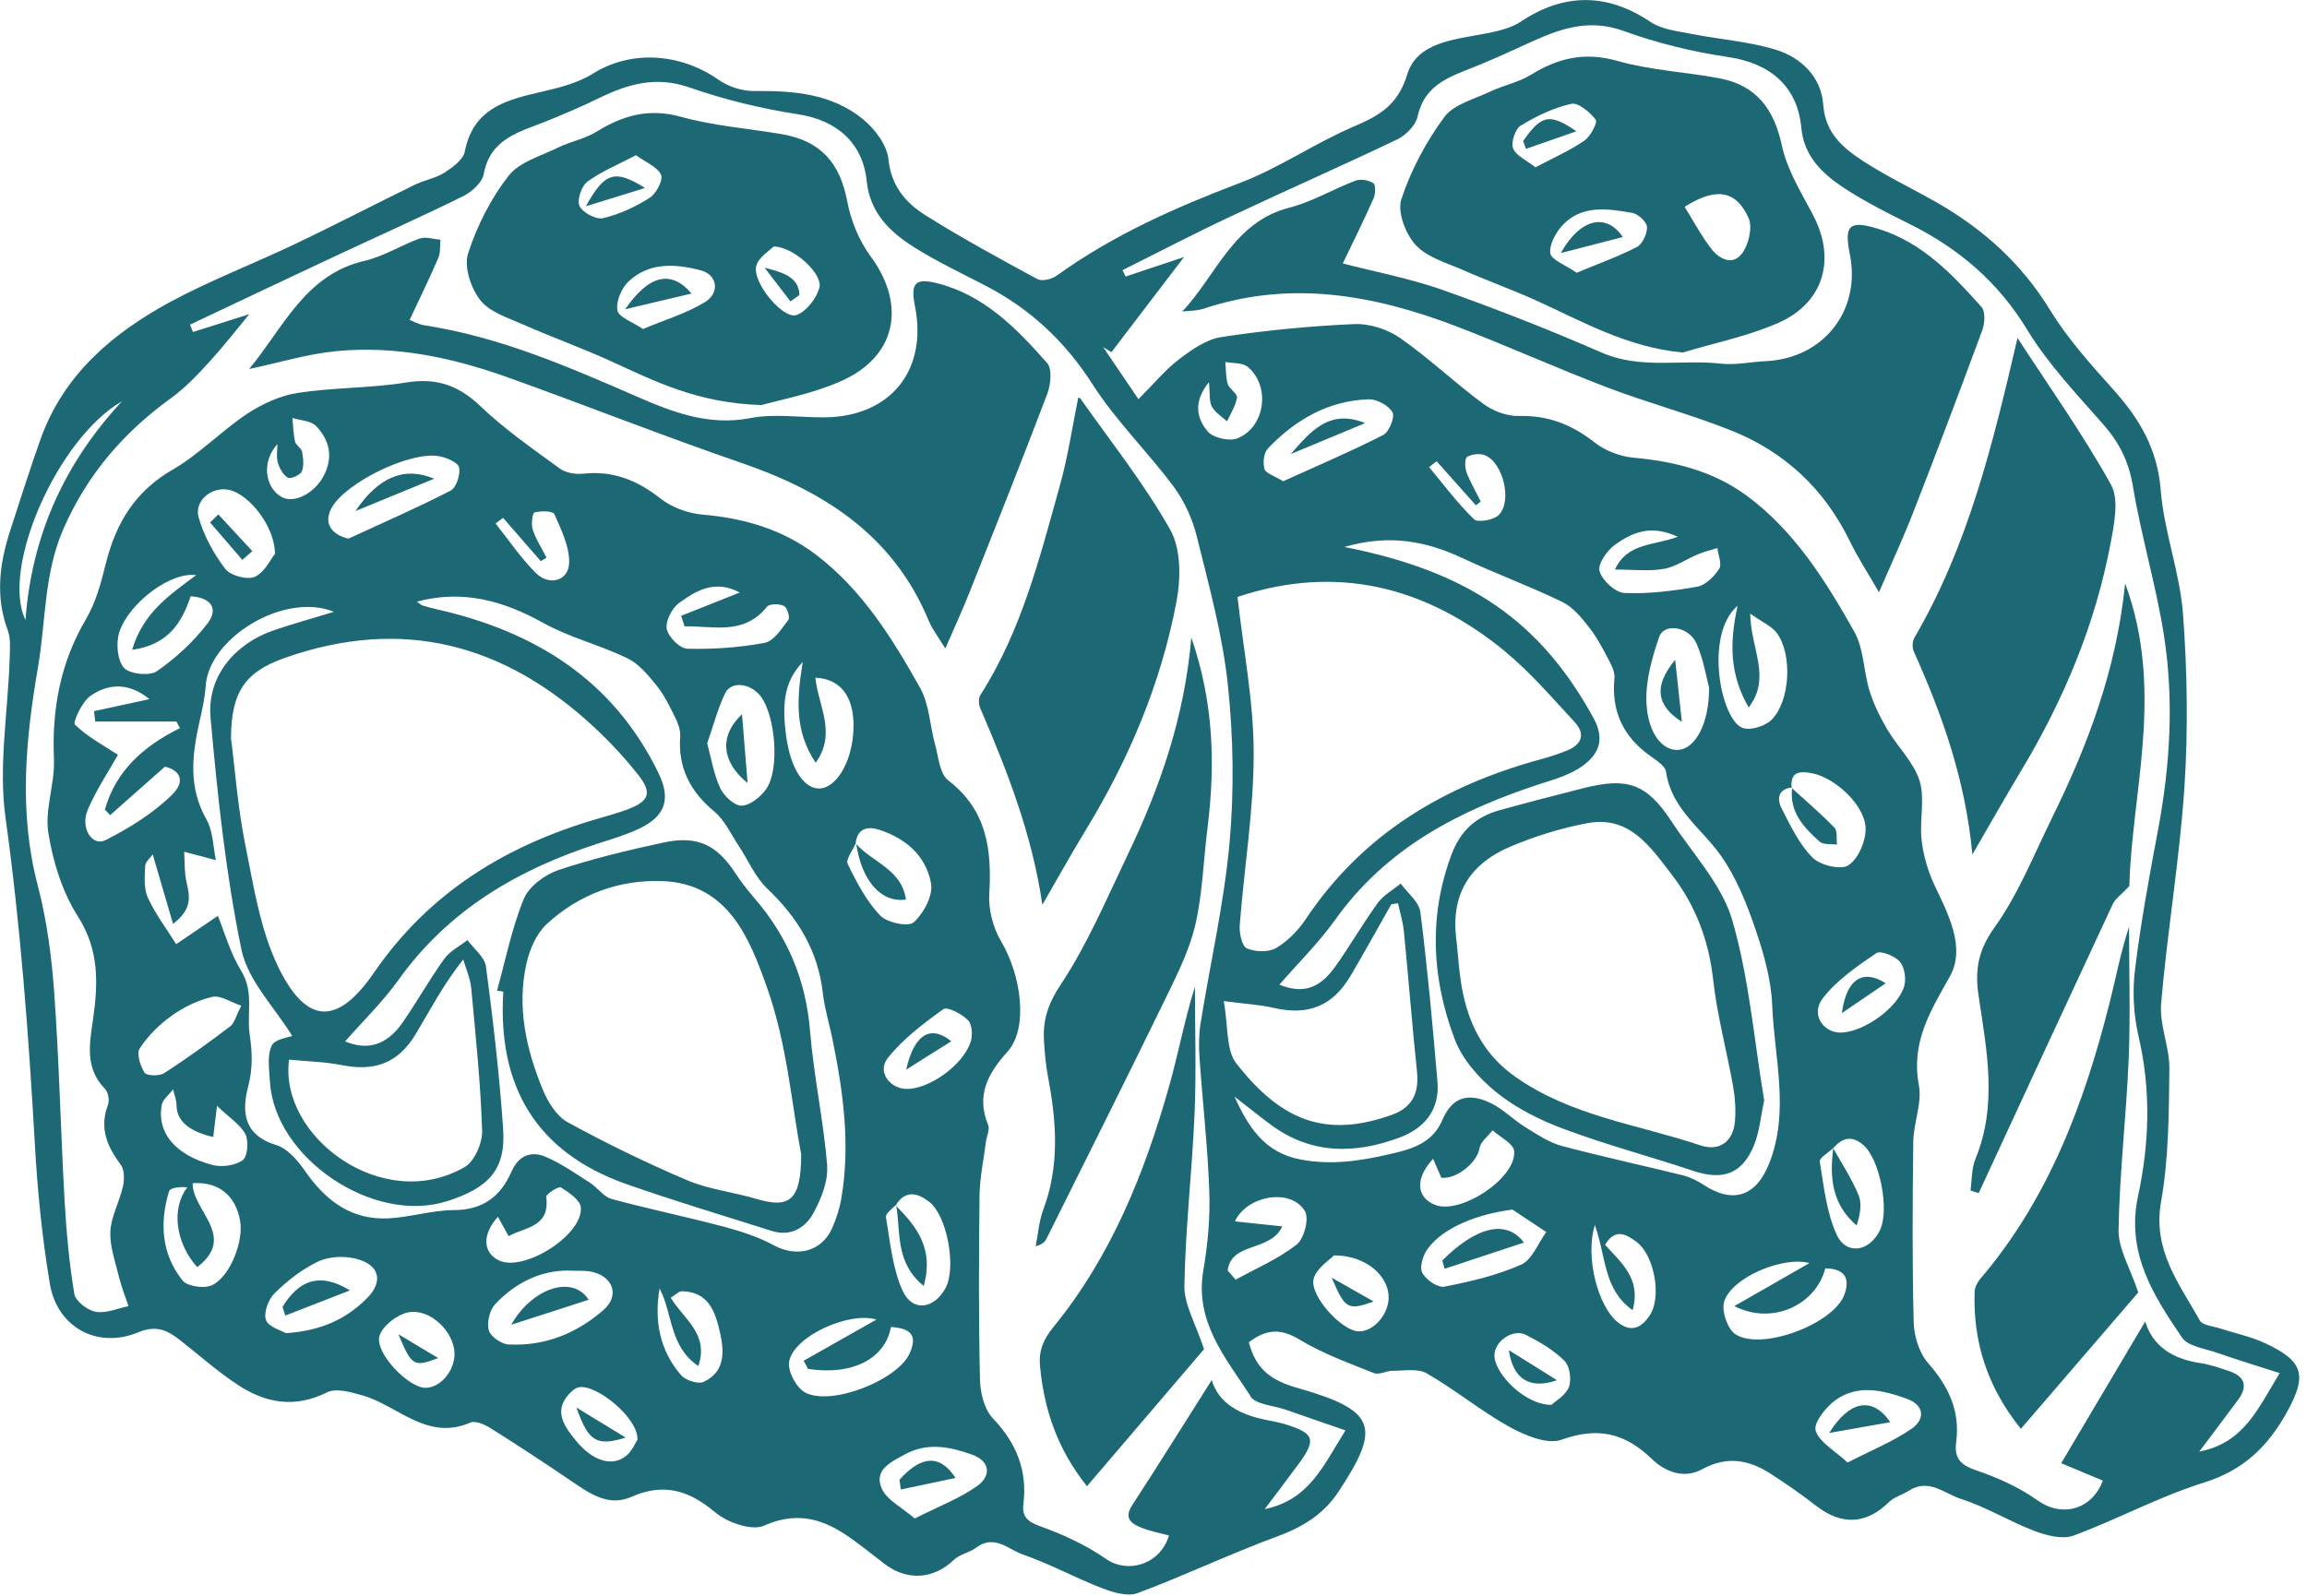 <svg xmlns="http://www.w3.org/2000/svg" width="237" height="164" viewBox="0 0 237 164" fill="none"><g clip-path="url(#clip0_122_1944)"><path d="M232.62 137.997C231.177 137.324 229.577 137.003 228.051 136.502C227.341 136.277 226.279 136.195 225.995 135.701C223.878 131.917 221.119 128.47 222.009 123.489C222.794 119.032 222.809 114.418 222.861 109.864C222.899 107.605 221.814 105.302 222.016 103.088C222.652 95.67 223.916 88.296 224.409 80.87C224.798 74.963 224.701 68.98 224.26 63.072C223.938 58.802 222.308 54.629 221.971 50.359C221.642 46.134 219.78 43.015 217.095 40.024C214.77 37.436 212.406 34.797 210.604 31.858C207.71 27.131 203.836 23.624 199.132 20.902C196.627 19.459 194.002 18.225 191.572 16.662C189.448 15.286 187.519 13.79 187.302 10.754C187.1 7.897 185.013 5.885 182.381 5.093C179.584 4.248 176.585 4.046 173.699 3.47C172.285 3.193 170.7 3.021 169.563 2.258C165.144 -0.718 160.701 -0.755 156.237 2.221C155.175 2.931 153.769 3.223 152.483 3.47C149.379 4.068 145.573 4.352 144.571 7.635C143.584 10.873 141.647 11.905 138.984 13.042C135.021 14.747 131.394 17.275 127.371 18.8C120.737 21.321 114.328 24.162 108.54 28.335C108.039 28.694 107.045 28.933 106.566 28.679C102.677 26.57 98.788 24.454 95.049 22.106C93.045 20.834 91.557 19.13 91.273 16.385C91.131 14.912 89.882 13.252 88.655 12.249C85.455 9.632 81.551 9.31 77.543 9.355C76.309 9.378 74.888 8.937 73.871 8.234C69.802 5.377 64.755 5.16 60.918 7.561C59.423 8.503 57.568 8.981 55.811 9.393C52.146 10.238 48.631 11.03 47.749 15.577C47.584 16.422 46.478 17.215 45.625 17.761C44.713 18.337 43.554 18.516 42.574 19.002C38.468 21.014 34.408 23.123 30.28 25.09C25.98 27.139 21.515 28.836 17.35 31.102C11.494 34.303 6.536 38.528 4.18 45.087C3.059 48.205 2.086 51.376 1.047 54.524C-0.052 57.912 -0.494 61.3 0.8 64.777C1.129 65.682 1.017 66.781 0.987 67.783C0.815 73.213 -0.172 78.739 0.568 84.034C2.109 95.154 2.939 106.297 3.575 117.484C3.844 122.293 4.322 127.124 5.115 131.887C5.863 136.419 10.028 138.655 14.231 136.898C15.996 136.165 17.14 136.659 18.404 137.638C20.408 139.201 22.315 140.921 24.439 142.312C27.273 144.182 30.272 144.735 33.585 143.082C34.535 142.611 36.09 143.06 37.279 143.404C40.921 144.458 43.86 148.108 48.325 146.186C48.856 145.947 49.836 146.403 50.449 146.792C53.246 148.549 56.005 150.359 58.735 152.221C60.604 153.5 62.541 154.846 64.852 153.821C68.18 152.348 70.76 153.126 73.474 155.407C74.723 156.454 77.228 157.336 78.492 156.775C81.573 155.407 84.101 155.93 86.651 157.56C88.124 158.51 89.478 159.647 90.884 160.716C93.217 162.489 95.924 162.279 97.988 160.29C98.587 159.714 99.589 159.557 100.277 159.041C102.154 157.62 103.619 159.243 105.108 159.752C107.86 160.701 110.44 162.13 113.154 163.177C114.313 163.625 115.832 164.096 116.864 163.708C121.702 161.905 126.391 159.654 131.237 157.875C133.824 156.917 135.963 155.616 137.481 153.32C141.886 146.672 141.43 144.945 133.353 142.641C130.564 141.856 129.038 140.727 128.29 137.937C130.063 136.569 131.551 136.479 133.495 137.653C135.866 139.089 138.543 140.054 141.146 141.101C141.669 141.31 142.417 140.861 143.06 140.861C144.249 140.869 145.663 140.592 146.582 141.131C149.514 142.821 152.154 145.012 155.1 146.642C156.686 147.517 158.981 148.467 160.432 147.943C164.164 146.59 166.953 147.27 169.69 149.918C171.066 151.249 172.988 152.004 174.858 150.98C177.356 149.611 179.599 149.977 181.82 151.391C183.443 152.438 185.028 153.537 186.554 154.719C189.179 156.768 191.706 156.656 194.04 154.367C194.593 153.829 195.431 153.612 196.111 153.178C198.138 151.869 199.791 153.5 201.466 154.031C204.076 154.868 206.469 156.356 209.026 157.329C210.26 157.792 211.875 158.211 213.005 157.8C217.529 156.132 221.829 153.776 226.421 152.348C230.444 151.099 232.987 148.631 234.901 145.176C237.062 141.288 236.666 139.874 232.643 137.997H232.62ZM12.534 41.235C6.671 47.547 3.268 54.936 2.617 63.708C0.045 58.398 5.915 45.034 12.534 41.235ZM14.852 110.23C14.403 109.535 14.007 108.256 14.358 107.725C15.211 106.431 16.378 105.265 17.649 104.367C18.883 103.492 20.341 102.767 21.814 102.438C22.652 102.251 23.691 102.976 24.791 103.35C24.215 104.457 24.073 105.16 23.639 105.474C21.425 107.157 19.182 108.787 16.849 110.283C16.355 110.597 15.061 110.559 14.844 110.223L14.852 110.23ZM7.695 74.469C7.456 74.23 8.428 72.113 9.281 71.515C11.113 70.236 13.207 70.094 15.36 71.844C13.304 72.293 11.479 72.682 9.662 73.078C9.707 73.437 9.744 73.788 9.782 74.147H18.12C18.24 74.372 18.367 74.596 18.486 74.82C14.755 76.668 11.89 79.21 10.776 83.196C10.956 83.383 11.135 83.578 11.315 83.764C13.057 82.216 14.807 80.668 16.938 78.784C18.419 79.106 19.159 80.227 17.649 81.693C15.712 83.593 13.281 85.096 10.844 86.33C9.475 87.025 8.219 85.088 9.011 83.219C9.901 81.132 11.195 79.218 12.115 77.565C10.597 76.57 8.959 75.695 7.688 74.454L7.695 74.469ZM19.586 61.277C21.62 61.382 22.487 62.511 21.351 64.022C19.907 65.921 18.075 67.619 16.116 68.972C15.36 69.496 13.281 69.264 12.721 68.613C12.04 67.806 11.898 66.041 12.264 64.942C13.259 61.943 17.567 58.712 20.147 59.108C17.484 61.09 14.71 62.93 13.573 66.774C17.223 66.273 18.658 64.059 19.586 61.277ZM28.522 47.487C28.702 48.086 29.061 48.788 29.569 49.088C29.838 49.26 30.84 48.818 31.005 48.444C31.252 47.854 31.147 47.061 31.027 46.395C30.953 46.029 30.392 45.752 30.31 45.378C30.13 44.578 30.123 43.755 30.04 42.948C30.855 43.202 31.925 43.232 32.463 43.77C33.877 45.221 34.258 47.009 33.241 48.923C32.261 50.755 30.145 51.795 28.889 51.047C27.251 50.082 26.817 47.487 28.5 45.633C28.5 46.261 28.365 46.911 28.537 47.48L28.522 47.487ZM28.605 99.402C26.72 95.55 26.054 91.033 25.187 86.748C24.417 82.934 24.14 79.023 23.729 75.838C23.751 71.022 25.254 69.025 29.225 67.619C41.28 63.349 51.765 66.138 60.963 74.656C62.631 76.204 64.201 77.879 65.6 79.674C67.036 81.499 66.669 82.359 64.411 83.196C63.453 83.548 62.466 83.824 61.487 84.109C52.056 86.831 44.115 91.662 38.438 99.925C34.699 105.369 31.529 105.362 28.597 99.402H28.605ZM35.066 109.438C38.453 110.133 40.884 109.273 42.686 106.297C44.197 103.784 45.535 101.167 47.592 98.594C47.876 99.574 48.31 100.531 48.407 101.518C48.863 106.401 49.372 111.292 49.529 116.183C49.574 117.447 48.751 119.339 47.742 119.922C39.306 124.798 28.627 116.744 29.696 108.892C31.581 109.071 33.361 109.101 35.066 109.445V109.438ZM35.791 55.354C33.892 54.891 33.226 53.634 34.109 52.116C35.627 49.529 42.193 46.328 45.117 46.882C45.887 47.023 47.061 47.525 47.166 48.041C47.308 48.773 46.874 50.12 46.283 50.419C42.851 52.191 39.298 53.732 35.791 55.354ZM28.246 56.91C27.834 57.411 27.221 58.787 26.189 59.266C25.434 59.624 23.684 59.161 23.145 58.458C21.949 56.91 20.962 55.078 20.416 53.208C19.9 51.466 21.754 49.962 23.519 50.336C25.546 50.763 28.216 54.016 28.253 56.91H28.246ZM21.754 132.074C20.969 132.441 19.257 132.194 18.763 131.588C16.579 128.881 16.392 125.665 17.357 122.435C17.469 122.038 18.524 121.919 19.242 122.016C17.611 124.095 17.978 127.662 20.259 130.212C24.394 127.034 19.735 124.424 19.795 121.582C22.472 121.418 24.177 122.824 24.663 125.419C25.052 127.513 23.661 131.199 21.754 132.082V132.074ZM24.933 119.219C24.148 119.78 22.756 119.967 21.792 119.705C17.985 118.681 16.108 116.385 16.609 113.566C16.721 112.967 17.38 112.481 17.783 111.943C17.903 112.496 18.135 113.035 18.135 113.581C18.157 115.143 19.331 116.235 21.904 116.841C22.001 116.101 22.083 115.368 22.293 113.633C23.609 114.904 24.723 115.577 25.217 116.564C25.568 117.275 25.434 118.86 24.933 119.212V119.219ZM37.668 133.435C35.589 135.522 33.009 136.756 29.367 136.995C28.911 136.718 27.58 136.367 27.326 135.642C27.056 134.894 27.58 133.495 28.231 132.875C29.532 131.596 31.05 130.407 32.688 129.629C33.787 129.113 35.328 129.038 36.532 129.337C38.977 129.936 39.456 131.656 37.668 133.443V133.435ZM43.681 142.611C41.946 142.589 38.476 139.014 38.984 137.279C39.291 136.247 40.794 135.081 41.938 134.856C44.212 134.423 46.68 136.883 46.695 139.119C46.695 140.914 45.221 142.619 43.688 142.611H43.681ZM56.11 122.996C56.072 122.719 57.381 121.874 57.62 122.016C58.435 122.532 59.602 123.31 59.669 124.073C59.909 126.922 53.769 130.773 51.234 129.509C49.604 128.702 49.506 126.855 51.152 125.037C51.511 125.695 51.847 126.286 52.251 127.027C53.956 126.077 56.536 126.122 56.11 122.988V122.996ZM52.258 138.162C51.518 138.124 50.389 137.347 50.217 136.703C49.992 135.903 50.299 134.624 50.875 134.011C52.969 131.775 55.616 130.549 58.316 130.564C59.438 130.609 60.141 130.541 60.784 130.683C62.997 131.177 63.685 133.129 61.995 134.617C59.251 137.018 55.96 138.349 52.258 138.154V138.162ZM64.343 149.589C62.87 150.793 60.836 150.105 59.139 148.011C57.792 146.373 56.76 144.735 58.817 142.903C58.989 142.753 59.228 142.611 59.445 142.559C61.247 142.193 65.585 145.707 65.488 147.936C65.271 148.265 64.949 149.095 64.351 149.574L64.343 149.589ZM72.315 141.991C71.747 142.267 70.446 141.856 69.982 141.325C67.761 138.775 67.193 135.709 67.761 132.403C69.129 135.006 68.741 138.341 71.739 140.375C72.876 137.055 70.191 135.514 68.905 133.353C69.376 133.076 69.728 132.68 70.072 132.688C72.824 132.747 73.489 134.834 73.968 136.935C74.417 138.91 74.491 140.959 72.315 141.983V141.991ZM74.118 125.994C70.371 125 66.557 124.222 62.818 123.198C61.995 122.973 61.382 122.031 60.604 121.537C59.123 120.588 57.665 119.563 56.057 118.875C54.562 118.232 53.268 118.741 52.55 120.393C51.421 122.958 49.596 124.349 46.62 124.349C44.406 124.357 42.208 125.067 39.986 125.194C36.113 125.419 33.45 123.385 31.327 120.318C30.586 119.249 29.539 118.023 28.388 117.671C24.97 116.624 24.828 114.186 25.501 111.629C25.972 109.804 25.927 108.166 25.643 106.252C25.337 104.135 26.107 101.944 24.783 99.775C23.616 97.861 22.996 95.603 22.383 94.115C21.089 94.997 19.593 96.014 18.098 97.023C17.11 95.438 15.966 93.927 15.188 92.245C14.762 91.303 14.867 90.084 14.912 88.992C14.942 88.543 15.465 88.132 15.69 87.803C16.392 90.226 17.028 92.372 17.776 94.937C19.862 93.352 19.459 91.998 19.145 90.57C18.935 89.583 18.98 88.543 18.92 87.526C19.907 87.795 20.894 88.05 22.181 88.386C21.889 87.04 21.896 85.417 21.201 84.191C19.354 80.938 19.72 77.655 20.468 74.275C20.745 73.041 21.044 71.777 21.126 70.528C21.418 65.54 29.225 60.791 34.303 62.87C32.045 63.566 30.003 64.119 28.006 64.814C24.08 66.191 21.268 69.556 21.627 73.691C22.338 81.678 23.183 89.717 24.798 97.562C25.456 100.77 28.246 103.552 30.018 106.454C29.674 106.603 28.223 106.768 27.909 107.456C27.423 108.488 27.662 109.901 27.73 111.15C28.193 118.987 38.356 125.867 45.947 123.429C50.067 122.098 51.982 120.318 51.69 116.026C51.309 110.447 50.658 104.876 49.925 99.327C49.791 98.347 48.684 97.502 48.026 96.605C47.218 97.233 46.223 97.727 45.648 98.519C44.107 100.665 42.821 102.976 41.31 105.145C39.657 107.478 37.683 107.942 35.455 107.015C37.219 104.995 39.276 102.999 40.921 100.718C46.051 93.524 53.186 89.358 61.382 86.696C62.833 86.232 64.321 85.791 65.689 85.141C68.412 83.839 68.928 82.059 67.626 79.397C62.975 69.855 54.951 64.904 44.93 62.623C44.436 62.511 43.943 62.384 43.456 62.234C43.24 62.167 43.068 61.988 42.821 61.823C47.525 60.574 51.66 61.711 55.758 63.984C58.48 65.502 61.614 66.273 64.441 67.634C65.607 68.195 66.564 69.354 67.409 70.393C68.195 71.358 68.763 72.525 69.324 73.646C69.63 74.275 69.922 75.015 69.877 75.665C69.638 78.911 70.909 81.327 73.377 83.391C74.469 84.296 75.105 85.746 75.92 86.965C76.877 88.416 77.58 90.136 78.814 91.303C81.955 94.294 84.041 97.697 84.535 102.071C84.714 103.657 85.2 105.212 85.522 106.79C86.621 112.182 87.369 117.589 86.442 123.07C86.262 124.155 85.918 125.232 85.477 126.226C84.385 128.649 81.813 129.225 79.502 127.969C77.842 127.064 75.965 126.481 74.125 125.987L74.118 125.994ZM54.726 54.435C54.554 53.881 54.689 52.715 54.913 52.662C55.556 52.475 56.813 52.498 56.955 52.834C57.658 54.457 58.54 56.214 58.465 57.889C58.391 59.692 56.424 60.23 55.078 58.907C53.522 57.366 52.281 55.511 50.905 53.791C51.159 53.605 51.421 53.403 51.683 53.216C52.976 54.696 54.263 56.184 55.556 57.665C55.758 57.545 55.945 57.426 56.147 57.306C55.661 56.356 55.063 55.444 54.734 54.442L54.726 54.435ZM70.326 64.366C73.257 64.298 76.398 65.331 78.791 62.347C79.061 62.025 80.055 62.032 80.534 62.264C80.863 62.414 81.177 63.438 80.998 63.685C80.302 64.598 79.502 65.876 78.552 66.056C75.95 66.549 73.25 66.729 70.603 66.662C69.832 66.639 68.636 65.428 68.494 64.62C68.352 63.797 69.047 62.466 69.788 61.943C71.508 60.701 73.43 59.52 76.002 60.888C73.788 61.763 71.882 62.519 69.975 63.281C70.087 63.64 70.199 63.999 70.326 64.366ZM83.787 78.388C86.008 75.336 84.026 72.45 83.764 69.638C86.621 69.773 87.96 71.964 87.638 75.546C87.369 78.485 85.903 80.878 84.281 81.02C82.65 81.155 81.244 79.046 80.781 75.763C80.265 72.128 80.646 69.945 82.463 68.03C81.865 71.769 81.588 75.09 83.794 78.38L83.787 78.388ZM87.893 86.659C88.094 85.17 89.029 84.864 90.271 85.253C93.06 86.128 95.154 87.975 95.648 90.794C95.865 92.035 94.892 93.86 93.86 94.78C93.307 95.274 91.116 94.817 90.413 94.07C88.999 92.581 87.99 90.652 87.085 88.775C86.868 88.319 87.586 87.399 87.9 86.681C87.907 86.659 87.922 86.644 87.93 86.621L87.885 86.659H87.893ZM92.058 123.811C92.245 123.482 92.469 123.242 92.686 123.078C92.731 123.041 92.783 123.003 92.828 122.973C92.963 122.891 93.097 122.831 93.225 122.794C93.284 122.771 93.329 122.756 93.397 122.756H93.404C93.486 122.734 93.576 122.726 93.658 122.726C94.264 122.726 94.885 123.048 95.461 123.497C97.308 124.933 98.25 130.212 97.158 132.314C95.992 134.542 93.711 134.856 92.709 132.605C91.677 130.287 91.445 127.595 91.011 125.052V125.015C91.011 124.97 91.019 124.933 91.041 124.88C91.063 124.828 91.086 124.783 91.116 124.738C91.138 124.708 91.161 124.678 91.198 124.641C91.235 124.596 91.273 124.544 91.318 124.499C91.362 124.454 91.415 124.402 91.46 124.364C91.505 124.319 91.557 124.267 91.602 124.222C91.744 124.102 91.886 123.975 91.998 123.863C91.998 123.863 92.028 123.826 92.036 123.818C92.028 123.811 92.036 123.811 92.036 123.811H92.043H92.058ZM93.112 111.898C91.392 111.861 90.106 110.111 91.183 108.75C92.739 106.775 94.847 105.182 96.911 103.702C97.323 103.41 98.811 104.195 99.447 104.838C99.873 105.265 99.933 106.394 99.716 107.067C98.931 109.475 95.408 111.95 93.112 111.898ZM78.747 81.035C78.186 81.858 77.094 82.74 76.212 82.792C75.479 82.83 74.379 81.813 73.998 81.005C73.325 79.584 73.078 77.961 72.652 76.383C73.28 74.589 73.721 72.839 74.499 71.231C75.112 69.952 77.109 70.199 78.141 71.545C79.651 73.519 80.123 78.993 78.739 81.035H78.747ZM82.665 143.06C81.775 142.566 80.878 140.831 81.072 139.882C81.611 137.242 87.287 134.752 90.039 135.597C87.571 136.988 85.066 138.408 82.561 139.829C82.703 140.106 82.852 140.383 83.009 140.667C87.526 141.37 90.929 139.65 91.527 136.359C93.688 136.494 94.257 137.317 93.427 139.119C92.155 141.849 85.328 144.548 82.665 143.067V143.06ZM100.389 152.7C98.602 153.978 96.47 154.771 93.972 156.042C92.641 154.883 91.078 154.135 90.57 152.931C89.755 151.024 91.549 150.224 92.993 149.439C95.296 148.19 97.585 148.669 99.82 149.461C101.75 150.142 101.847 151.653 100.389 152.707V152.7ZM128.432 143.464C129.008 144.354 130.855 144.421 132.112 144.87C133.996 145.535 135.888 146.178 138.222 146.986C135.926 150.636 134.52 154.113 129.928 155.078C131.274 153.283 132.374 151.84 133.45 150.374C135.245 147.913 135.013 147.27 132.045 146.358C131.401 146.156 130.728 146.044 130.063 145.909C127.378 145.371 125.179 144.212 124.484 141.811C121.837 145.992 119.115 150.359 116.318 154.666C115.443 155.997 116.183 156.551 117.208 156.962C118.127 157.344 119.122 157.523 120.094 157.785C119.174 160.799 115.846 161.741 113.618 160.193C111.561 158.757 109.198 157.68 106.835 156.828C105.526 156.356 104.973 155.825 105.138 154.524C105.549 151.069 104.405 148.272 101.989 145.737C101.107 144.817 100.695 143.097 100.673 141.736C100.531 135.455 100.553 129.165 100.628 122.884C100.651 121.036 101.047 119.182 101.286 117.335C101.354 116.759 101.705 116.071 101.511 115.607C100.269 112.541 101.466 110.342 103.515 108.054C105.646 105.654 104.951 100.292 102.834 96.709C102.012 95.319 101.526 93.449 101.63 91.834C101.899 87.272 101.383 83.241 97.405 80.182C96.53 79.509 96.418 77.789 96.066 76.518C95.528 74.581 95.476 72.39 94.526 70.692C91.662 65.585 88.558 60.582 83.779 56.962C80.354 54.382 76.421 53.245 72.158 52.879C70.67 52.745 69.017 52.146 67.851 51.226C65.458 49.342 62.967 48.34 59.894 48.676C59.116 48.758 58.106 48.594 57.493 48.138C54.696 46.089 51.817 44.099 49.327 41.714C47.069 39.568 44.803 38.805 41.721 39.306C38.05 39.897 34.273 39.807 30.594 40.375C28.791 40.652 26.952 41.497 25.411 42.507C22.756 44.272 20.491 46.665 17.739 48.258C13.88 50.486 11.905 53.754 10.873 57.904C10.387 59.871 9.849 61.905 8.832 63.625C6.185 68.12 5.325 72.883 5.541 78.036C5.646 80.541 4.584 83.159 4.966 85.582C5.437 88.551 6.401 91.662 8.002 94.167C10.2 97.614 10.081 101.024 9.565 104.689C9.206 107.209 8.682 109.744 10.791 111.898C11.113 112.227 11.262 113.064 11.098 113.513C10.193 115.891 10.978 117.791 12.406 119.683C12.795 120.206 12.788 121.208 12.631 121.919C12.279 123.482 11.419 124.992 11.337 126.548C11.27 128.111 11.861 129.719 12.242 131.282C12.489 132.276 12.878 133.248 13.199 134.221C12.07 134.445 10.896 134.991 9.834 134.796C8.989 134.654 7.762 133.705 7.635 132.957C7.104 129.786 6.82 126.57 6.633 123.355C6.237 116.25 6.08 109.123 5.571 102.019C5.302 98.31 4.816 94.563 3.874 90.974C1.899 83.443 2.632 75.935 3.911 68.509C4.719 63.782 4.502 58.944 6.529 54.315C8.996 48.721 12.683 44.451 17.537 40.936C18.995 39.874 20.289 38.536 21.5 37.19C23.13 35.395 24.619 33.48 25.606 32.284C24.379 32.673 22.106 33.391 19.825 34.116C19.72 33.862 19.616 33.6 19.518 33.361C24.491 31.005 29.45 28.657 34.43 26.324C38.805 24.274 43.225 22.308 47.562 20.169C48.467 19.72 49.536 18.763 49.693 17.881C50.374 14.231 53.343 13.573 56.08 12.474C57.919 11.733 59.752 10.956 61.532 10.081C64.508 8.63 67.394 7.792 70.812 8.981C74.439 10.245 78.223 11.165 82.015 11.748C85.933 12.354 88.64 14.643 89.044 18.643C89.373 21.859 91.422 23.848 93.913 25.411C96.216 26.855 98.684 28.036 101.107 29.285C105.743 31.663 109.363 35.006 112.22 39.463C114.628 43.232 117.911 46.425 120.588 50.03C121.695 51.526 122.525 53.38 122.966 55.197C124.207 60.208 125.591 65.233 126.137 70.341C126.705 75.703 126.795 81.207 126.316 86.576C125.755 92.806 124.327 98.96 123.34 105.145C123.153 106.312 123.138 107.523 123.228 108.712C123.542 113.274 124.073 117.828 124.23 122.39C124.327 125.082 124.088 127.842 123.624 130.504C122.697 135.828 125.92 139.538 128.462 143.456L128.432 143.464ZM126.129 39.456C125.912 38.745 125.95 37.96 125.882 37.197C126.66 37.347 127.64 37.257 128.178 37.698C130.556 39.68 129.98 43.913 127.109 45.049C126.286 45.371 124.648 45.004 124.08 44.346C122.943 43.03 122.54 41.303 124.2 39.269C124.312 40.435 124.2 41.213 124.491 41.774C124.813 42.387 125.516 42.798 126.054 43.299C126.421 42.492 126.944 41.706 127.079 40.854C127.139 40.458 126.294 39.979 126.122 39.448L126.129 39.456ZM154.666 66.991C157.254 69.122 159.475 71.732 161.771 74.207C162.945 75.486 162.444 76.548 160.926 77.146C160.051 77.498 159.161 77.789 158.263 78.029C148.34 80.736 139.979 85.701 134.146 94.444C133.368 95.61 132.284 96.717 131.095 97.42C130.317 97.876 128.949 97.831 128.088 97.45C127.587 97.233 127.303 95.894 127.356 95.094C127.812 89.186 128.799 83.286 128.791 77.378C128.791 72.091 127.737 66.819 127.131 61.337C137.324 57.949 146.508 60.245 154.674 66.983L154.666 66.991ZM130.227 46.111C133.047 43.15 136.434 41.168 140.607 41.033C141.445 41.004 142.649 41.662 143.053 42.372C143.322 42.836 142.709 44.391 142.103 44.698C138.723 46.418 135.238 47.906 131.82 49.454C130.908 48.886 130.048 48.654 129.906 48.205C129.719 47.577 129.823 46.552 130.227 46.119V46.111ZM138.782 100.217C140.196 97.816 141.535 95.371 142.918 92.94C142.948 92.895 143.068 92.91 143.621 92.821C143.823 93.77 144.137 94.758 144.227 95.76C144.698 100.561 145.072 105.369 145.573 110.17C145.797 112.354 145.042 113.835 142.985 114.56C136.21 116.983 131.626 115.196 126.997 109.258C125.935 107.89 126.189 105.481 125.718 102.872C128.014 103.178 129.45 103.238 130.826 103.567C134.4 104.382 136.898 103.417 138.782 100.217ZM133.196 127.901C131.327 129.36 129.053 130.332 126.937 131.499C126.66 131.184 126.383 130.863 126.114 130.549C126.526 127.572 130.504 128.672 131.73 126.024C130.048 125.852 128.432 125.68 126.862 125.508C128.074 122.861 132.62 122.024 134.056 124.461C134.512 125.217 133.974 127.288 133.204 127.894L133.196 127.901ZM139.53 136.808C137.803 136.726 134.453 133.069 134.961 131.371C135.283 130.272 136.614 129.464 137.048 129.001C140.398 129.001 142.731 131.192 142.656 133.406C142.596 135.17 141.026 136.89 139.538 136.808H139.53ZM146.111 130.788C145.805 130.19 146.186 128.978 146.665 128.328C148.265 126.129 151.772 124.761 155.377 124.297C156.536 125.067 157.695 125.837 158.847 126.6C158.002 127.759 157.403 129.449 156.274 129.951C153.791 131.057 151.069 131.693 148.377 132.216C147.704 132.351 146.47 131.499 146.111 130.781V130.788ZM147.225 119.077C147.584 119.922 147.831 120.483 148.071 121.029C149.723 121.171 151.765 119.414 151.997 117.978C152.109 117.312 152.872 116.751 153.335 116.146C154.106 116.856 155.467 117.499 155.549 118.269C155.818 121.066 150 124.873 147.397 123.803C145.52 123.033 145.326 121.126 147.225 119.077ZM161.165 142.551C160.821 143.411 159.759 143.995 159.393 144.354C156.73 144.429 153.403 141.101 153.53 139.164C153.627 137.743 155.474 136.509 156.775 137.175C158.189 137.907 159.625 138.738 160.731 139.852C161.27 140.39 161.464 141.796 161.165 142.559V142.551ZM169.526 135.088C168.703 136.404 167.596 137.025 166.161 135.843C164.186 134.243 162.81 129.21 163.842 125.882C165.016 129.203 164.725 132.508 167.716 134.632C168.636 131.394 166.52 129.734 164.889 127.916C165.944 126.122 167.14 126.892 168.112 127.61C169.937 128.956 170.715 133.196 169.526 135.088ZM172.973 120.797C168.8 119.765 164.59 118.86 160.432 117.753C159.116 117.394 157.89 116.564 156.693 115.824C155.482 115.076 154.442 113.992 153.171 113.364C151.077 112.347 149.275 112.519 148.19 115.061C147.203 117.379 145.236 118.053 142.776 118.598C139.68 119.309 136.786 119.75 133.622 119.152C129.891 118.449 128.231 115.794 126.817 112.683C128.051 113.633 129.255 114.613 130.504 115.54C134.669 118.651 139.201 118.613 143.823 116.878C146.358 115.921 147.913 114.022 147.674 111.187C147.181 105.354 146.65 99.529 145.917 93.733C145.782 92.679 144.601 91.766 143.898 90.794C143.097 91.452 142.133 91.983 141.542 92.783C139.994 94.915 138.685 97.21 137.152 99.357C135.47 101.697 133.757 102.101 131.431 101.189C133.308 99.013 135.462 96.904 137.19 94.481C142.462 87.1 149.97 83.241 158.286 80.534C159.737 80.07 161.277 79.621 162.489 78.769C164.194 77.572 164.949 76.054 163.7 73.781C158.293 63.925 150.987 58.735 138.109 56.207C142.738 54.861 146.523 55.609 150.254 57.359C153.634 58.937 157.142 60.23 160.492 61.853C161.591 62.384 162.481 63.483 163.259 64.478C164.082 65.525 164.702 66.744 165.33 67.933C165.615 68.464 165.906 69.129 165.854 69.69C165.525 73.041 166.714 75.628 169.414 77.595C170.087 78.088 171.074 78.679 171.156 79.322C171.695 83.114 174.791 85.103 176.765 87.892C178.343 90.114 179.412 92.776 180.302 95.378C181.177 97.928 181.955 100.636 182.059 103.29C182.269 108.69 183.869 114.134 181.768 119.511C180.437 122.913 178.059 123.751 175.022 121.762C174.394 121.35 173.684 120.984 172.966 120.805L172.973 120.797ZM150.643 48.482C150.471 48.018 150.471 47.098 150.725 46.941C151.211 46.657 152.019 46.575 152.535 46.777C154.42 47.517 155.399 51.548 153.941 52.946C153.41 53.447 151.81 53.724 151.428 53.358C149.738 51.727 148.325 49.813 146.807 47.996C147.076 47.794 147.33 47.599 147.584 47.398C148.931 48.908 150.277 50.426 151.623 51.929C151.787 51.795 151.952 51.66 152.116 51.533C151.615 50.516 151.032 49.529 150.636 48.482H150.643ZM170.894 58.473C172.136 58.248 173.265 57.441 174.461 56.947C175.097 56.678 175.77 56.521 176.428 56.319C176.511 57.037 176.922 57.979 176.615 58.45C176.099 59.251 175.202 60.141 174.349 60.29C171.881 60.724 169.346 61.045 166.864 60.933C165.936 60.888 164.575 59.624 164.321 58.675C164.119 57.934 165.129 56.521 165.974 55.93C167.641 54.756 169.548 53.851 172.36 55.16C169.788 56.102 167.178 55.773 165.906 58.525C167.881 58.525 169.436 58.727 170.894 58.458V58.473ZM179.651 72.689C182.015 69.578 179.838 66.684 179.801 63.05C181.042 63.94 182.037 64.351 182.568 65.091C184.146 67.305 183.907 72.009 182.007 73.953C181.364 74.618 179.794 75.105 178.993 74.79C176.757 73.916 175.067 65.188 178.507 62.249C177.655 66.101 177.692 69.316 179.644 72.697L179.651 72.689ZM184.049 80.422C184.056 80.25 184.086 80.108 184.131 79.988C184.198 79.823 184.281 79.704 184.385 79.606C184.774 79.278 185.44 79.322 186.15 79.457C188.528 79.913 191.624 82.77 191.654 85.141C191.677 86.449 190.906 88.251 189.889 88.917C189.119 89.433 186.988 88.917 186.195 88.117C184.819 86.733 183.929 84.834 183.017 83.054C182.934 82.889 182.875 82.74 182.83 82.583C182.747 82.276 182.732 81.985 182.822 81.73C182.845 81.671 182.86 81.626 182.89 81.566C182.912 81.528 182.927 81.491 182.957 81.461C182.987 81.416 183.024 81.364 183.069 81.327C183.114 81.282 183.181 81.229 183.249 81.184C183.293 81.155 183.346 81.125 183.398 81.11C183.435 81.08 183.473 81.065 183.518 81.05C183.592 81.02 183.682 80.99 183.765 80.975C183.862 80.953 183.951 80.938 184.056 80.93C184.034 80.743 184.026 80.571 184.034 80.429L184.049 80.422ZM191.445 117.679C193.142 119.189 194.137 124.402 193.112 126.451C192.028 128.642 189.65 129.016 188.663 126.84C187.631 124.544 187.362 121.881 186.943 119.354C186.935 119.286 186.95 119.219 187.003 119.152C187.025 119.122 187.04 119.085 187.07 119.047C187.1 119.002 187.137 118.972 187.175 118.935C187.197 118.905 187.219 118.875 187.257 118.853C187.571 118.569 188.035 118.254 188.326 117.978H188.334L188.326 118C189.306 116.811 190.345 116.706 191.437 117.679H191.445ZM189.209 106.11C187.302 106.192 185.971 104.21 187.257 102.58C188.7 100.71 190.779 99.29 192.761 97.943C193.195 97.652 194.638 98.228 195.161 98.803C195.648 99.364 195.835 100.531 195.633 101.286C195.027 103.522 191.534 106.012 189.209 106.102V106.11ZM175.576 70.677C175.583 74.379 174.17 76.892 172.465 77.056C170.812 77.206 169.249 75.359 169.137 72.106C169.062 69.892 169.713 67.589 170.446 65.458C170.939 63.984 173.512 64.366 174.282 66.131C175.015 67.798 175.307 69.668 175.583 70.685L175.576 70.677ZM178.29 137.115C177.475 136.591 176.832 134.707 177.124 133.757C177.909 131.237 183.204 129.061 185.881 129.793C183.361 131.244 180.93 132.643 178.171 134.213C182.067 136.217 186.546 134.094 187.519 130.332C189.433 130.369 190.144 131.282 189.448 133.099C188.311 136.053 180.975 138.842 178.298 137.115H178.29ZM196.41 146.792C194.541 148.108 192.357 148.975 189.807 150.292C188.476 149.05 186.898 148.205 186.524 147.001C186.285 146.201 187.593 144.563 188.596 143.853C190.884 142.23 193.456 142.858 195.879 143.733C197.689 144.376 197.794 145.82 196.41 146.799V146.792ZM225.927 149.17C227.438 147.158 228.694 145.505 229.928 143.83C230.93 142.462 230.631 141.452 229.016 140.899C228.059 140.577 227.071 140.226 226.077 140.076C223.25 139.665 221.164 138.371 220.378 135.799C217.589 140.495 214.77 145.251 211.748 150.359C213.057 150.912 214.545 151.525 216.026 152.146C214.874 155.205 211.756 155.93 209.348 154.195C207.448 152.842 205.22 151.84 202.999 151.084C201.398 150.546 200.748 149.835 200.957 148.213C201.383 145.027 200.202 142.484 198.093 140.091C197.173 139.044 196.635 137.339 196.597 135.911C196.433 129.719 196.478 123.512 196.552 117.305C196.582 115.368 197.472 113.349 197.128 111.524C196.306 107.149 198.265 103.971 200.284 100.389C201.974 97.39 200.172 93.995 198.721 90.936C198.048 89.5 197.584 87.878 197.405 86.307C197.181 84.288 197.771 82.097 197.196 80.227C196.597 78.32 194.945 76.757 193.883 74.963C193.15 73.714 192.492 72.375 192.058 70.984C191.445 68.995 191.482 66.677 190.495 64.912C187.534 59.662 184.318 54.494 179.337 50.86C175.972 48.414 172.024 47.412 167.866 47.038C166.46 46.919 164.897 46.321 163.797 45.453C161.472 43.628 159.041 42.671 156.057 42.746C154.831 42.783 153.395 42.245 152.393 41.505C149.462 39.351 146.814 36.808 143.838 34.737C142.544 33.832 140.697 33.241 139.141 33.301C134.58 33.503 130.018 33.944 125.501 34.632C123.96 34.856 122.442 35.911 121.156 36.898C119.705 37.997 118.531 39.441 116.953 41.019C115.57 38.977 114.448 37.317 113.326 35.664C113.61 35.843 113.895 36.016 114.179 36.188C116.826 32.725 119.473 29.255 121.635 26.413C120.289 26.862 117.955 27.64 115.63 28.418C115.525 28.201 115.42 27.984 115.316 27.759C119.025 25.912 122.704 23.99 126.466 22.226C132.142 19.548 137.9 17.028 143.561 14.313C144.444 13.887 145.431 12.87 145.633 11.973C146.38 8.525 149.207 7.807 151.84 6.723C153.769 5.938 155.646 5.055 157.531 4.203C160.499 2.864 163.386 1.944 166.781 3.178C170.236 4.427 173.871 5.324 177.505 5.855C181.85 6.491 184.662 8.869 185.051 13.132C185.32 16.086 187.249 17.873 189.47 19.339C191.594 20.73 193.89 21.881 196.171 23.018C201.234 25.531 205.287 28.986 208.286 33.929C210.432 37.451 213.364 40.525 216.101 43.643C217.724 45.505 218.688 47.42 219.107 49.918C219.96 55.085 221.5 60.148 222.308 65.316C223.332 71.911 222.951 78.522 221.732 85.088C220.82 89.919 219.93 94.765 219.331 99.641C219.055 101.877 219.182 104.277 219.69 106.469C220.984 111.98 220.812 117.484 219.645 122.898C218.397 128.724 221.208 133.106 224.162 137.451C224.791 138.364 226.518 138.573 227.767 139.014C229.734 139.695 231.723 140.308 234.198 141.101C231.925 144.795 230.534 148.265 225.942 149.162L225.927 149.17Z" fill="#1D6875"></path><path d="M89.456 26.369C88.259 24.746 87.414 22.667 87.033 20.678C86.3 16.766 84.318 14.471 80.332 13.79C76.87 13.199 73.317 12.938 69.952 12.003C66.669 11.09 64.007 11.853 61.292 13.528C60.096 14.269 58.63 14.53 57.359 15.151C55.586 16.026 53.365 16.632 52.251 18.06C50.426 20.401 48.998 23.213 48.086 26.047C47.652 27.416 48.37 29.592 49.319 30.818C50.262 32.045 52.109 32.628 53.634 33.301C56.641 34.632 59.752 35.746 62.743 37.108C67.23 39.149 71.62 41.43 78.246 41.624C80.01 41.108 83.293 40.518 86.285 39.216C92.08 36.711 93.15 31.401 89.456 26.361V26.369ZM61.958 22.42C61.247 22.592 59.871 21.859 59.535 21.171C59.243 20.58 59.737 19.115 60.343 18.666C61.793 17.604 63.513 16.909 65.331 15.951C66.355 16.692 67.544 17.148 67.91 17.963C68.15 18.501 67.417 19.9 66.744 20.326C65.286 21.253 63.633 22.024 61.95 22.42H61.958ZM72.39 31.065C70.491 32.217 68.292 32.867 66.056 33.809C64.949 33.062 63.551 32.598 63.431 31.902C63.267 30.99 63.842 29.614 64.56 28.934C66.692 26.915 69.399 27.102 72.001 27.782C73.699 28.231 73.99 30.085 72.397 31.065H72.39ZM84.176 29.569C83.869 30.669 82.86 31.992 81.843 32.366C80.474 32.882 77.273 29.038 77.685 27.348C77.902 26.443 79.053 25.77 79.472 25.329C81.558 25.352 84.565 28.178 84.176 29.569Z" fill="#1D6875"></path><path d="M25.606 37.908C29.091 33.712 31.342 28.201 37.459 26.802C39.411 26.354 41.191 25.195 43.105 24.514C43.726 24.297 44.526 24.574 45.244 24.626C45.184 25.254 45.266 25.95 45.027 26.511C44.13 28.59 43.135 30.624 42.081 32.875C42.439 33.009 43 33.331 43.606 33.428C51.256 34.602 58.271 37.631 65.293 40.697C69.017 42.32 72.764 43.801 77.086 42.963C79.524 42.492 82.127 42.896 84.647 42.888C91.43 42.858 95.319 38.095 93.995 31.469C93.531 29.128 93.995 28.552 96.179 29.083C101.069 30.28 104.42 33.727 107.576 37.309C108.106 37.915 107.949 39.508 107.59 40.458C104.973 47.368 102.236 54.233 99.506 61.098C98.826 62.81 98.048 64.486 97.113 66.639C96.403 65.465 95.782 64.688 95.416 63.798C91.796 55.063 84.752 50.516 76.189 47.577C68.09 44.795 60.126 41.624 52.064 38.745C46.418 36.726 40.57 35.5 34.55 36.083C31.544 36.375 28.59 37.287 25.613 37.915L25.606 37.908Z" fill="#1D6875"></path><path d="M107.082 92.978C106.042 85.776 103.485 79.248 100.703 72.779C100.531 72.39 100.508 71.739 100.718 71.41C104.958 64.799 106.813 57.284 108.892 49.865C109.707 46.949 110.148 43.928 110.761 40.899C110.664 40.899 110.903 40.839 110.956 40.906C114.104 45.386 117.552 49.693 120.221 54.442C121.328 56.409 121.313 59.408 120.872 61.763C119.287 70.176 115.996 77.991 111.532 85.312C109.991 87.833 108.563 90.42 107.082 92.978Z" fill="#1D6875"></path><path d="M122.375 65.473C124.716 72.263 124.85 78.649 124.043 85.126C123.631 88.401 123.542 91.751 122.816 94.952C122.233 97.502 121.036 99.94 119.877 102.318C115.817 110.657 111.659 118.943 107.531 127.243C107.359 127.587 107.097 127.894 106.394 128.059C106.648 126.795 106.738 125.464 107.187 124.275C108.862 119.788 108.54 115.271 107.673 110.709C107.433 109.46 107.321 108.181 107.246 106.917C107.127 104.801 107.673 103.118 108.974 101.167C111.718 97.031 113.678 92.365 115.839 87.855C119.159 80.923 121.687 73.736 122.39 65.48L122.375 65.473Z" fill="#1D6875"></path><path d="M111.659 152.715C108.585 148.856 107.269 144.803 106.843 140.413C106.693 138.85 107.149 137.668 108.234 136.345C114.186 129.053 117.611 120.476 120.132 111.524C121.066 108.196 121.695 104.779 122.756 101.398C122.756 105.743 122.906 110.096 122.719 114.441C122.465 120.341 121.777 126.219 121.672 132.119C121.635 134.064 122.839 136.023 123.691 138.64C120.042 142.918 115.914 147.742 111.659 152.73V152.715Z" fill="#1D6875"></path><path d="M186.202 21.986C184.991 19.72 183.585 17.417 183.054 14.957C182.246 11.217 180.444 8.764 176.638 8.047C173.168 7.388 169.571 7.231 166.19 6.267C162.84 5.309 160.088 5.938 157.269 7.688C156.005 8.465 154.45 8.757 153.096 9.408C151.458 10.185 149.349 10.709 148.377 12.025C146.508 14.56 144.952 17.469 143.965 20.461C143.531 21.769 144.391 24.035 145.423 25.164C146.59 26.443 148.594 27.004 150.284 27.744C152.759 28.836 155.302 29.749 157.762 30.855C162.564 33.032 167.17 35.694 172.869 36.225C176.167 35.23 179.607 34.542 182.733 33.159C187.459 31.05 188.633 26.496 186.195 21.986H186.202ZM157.733 17.192C156.805 16.452 155.728 15.996 155.444 15.241C155.205 14.627 155.654 13.259 156.222 12.908C157.822 11.943 159.587 11.075 161.412 10.671C162.13 10.507 163.341 11.524 163.932 12.302C164.149 12.578 163.401 14.007 162.765 14.448C161.277 15.473 159.587 16.213 157.725 17.2L157.733 17.192ZM168.157 25.381C166.258 26.368 164.224 27.086 161.973 28.029C160.866 27.251 159.333 26.698 159.258 26.002C159.161 25.022 159.924 23.706 160.716 22.943C162.698 21.036 165.271 21.463 167.679 21.874C168.277 21.979 169.159 22.786 169.197 23.317C169.234 23.998 168.741 25.075 168.15 25.389L168.157 25.381ZM179.016 25.965C178.074 27.341 176.675 26.675 175.83 25.598C174.783 24.252 173.968 22.712 173.063 21.253C176.286 19.212 178.335 19.548 179.629 22.39C180.055 23.332 179.659 25.037 179.023 25.965H179.016Z" fill="#1D6875"></path><path d="M121.448 32.022C124.978 28.261 126.712 22.816 132.441 21.343C134.797 20.737 136.965 19.429 139.261 18.561C139.785 18.367 140.615 18.509 141.086 18.823C141.34 18.987 141.31 19.93 141.108 20.386C140.129 22.607 139.044 24.776 137.945 27.071C141.273 27.939 144.832 28.605 148.198 29.794C153.717 31.745 159.176 33.892 164.538 36.232C168.569 37.99 172.727 36.905 176.81 37.369C178.298 37.541 179.846 37.182 181.364 37.115C187.302 36.853 191.198 31.94 190.039 26.144C189.441 23.145 189.957 22.607 192.918 23.504C197.427 24.873 200.553 28.171 203.56 31.544C203.978 32.007 203.904 33.219 203.642 33.929C201.324 40.211 198.953 46.478 196.523 52.715C195.505 55.317 194.324 57.86 193.03 60.858C191.901 58.899 190.861 57.314 190.039 55.624C187.429 50.247 183.331 46.425 177.842 44.234C173.676 42.574 169.309 41.415 165.114 39.815C159.886 37.825 154.779 35.507 149.551 33.51C141.131 30.295 132.553 28.747 123.676 31.715C122.981 31.947 122.196 31.925 121.448 32.015V32.022Z" fill="#1D6875"></path><path d="M207.261 34.729C210.507 39.725 213.969 44.601 216.856 49.791C217.709 51.316 217.2 53.806 216.834 55.766C215.271 64.119 212.04 71.852 207.673 79.128C206.072 81.798 204.539 84.505 202.625 87.803C201.899 80.04 199.499 73.407 196.597 66.923C196.425 66.534 196.455 65.891 196.672 65.525C202.176 56.102 204.711 45.707 207.261 34.729Z" fill="#1D6875"></path><path d="M218.322 59.968C222.382 70.947 219.002 81.364 218.748 91.056C217.903 91.953 217.312 92.342 217.058 92.88C212.436 102.782 207.86 112.698 203.268 122.614C202.991 122.517 202.707 122.427 202.43 122.33C202.587 121.246 202.535 120.079 202.939 119.092C205.227 113.521 204.098 107.912 203.26 102.311C202.872 99.731 203.201 97.674 204.876 95.333C207.314 91.938 208.899 87.93 210.761 84.138C214.448 76.645 217.409 68.913 218.314 59.968H218.322Z" fill="#1D6875"></path><path d="M219.668 132.807C215.966 137.115 211.875 141.871 207.605 146.829C204.135 142.499 202.677 137.878 202.857 132.717C202.872 132.269 203.141 131.76 203.44 131.409C210.455 123.183 214.111 113.386 216.706 103.103C217.365 100.501 217.858 97.854 218.718 95.244C218.718 99.761 218.868 104.285 218.681 108.802C218.441 114.672 217.738 120.528 217.641 126.398C217.611 128.335 218.83 130.294 219.668 132.815V132.807Z" fill="#1D6875"></path><path d="M84.984 119.81C84.602 115.181 83.6 110.597 83.219 105.968C82.8 100.748 80.93 96.268 77.543 92.342C76.832 91.505 76.137 90.637 75.538 89.717C73.654 86.831 71.65 85.836 68.202 86.569C64.56 87.354 60.903 88.222 57.374 89.403C55.983 89.874 54.337 91.086 53.814 92.365C52.572 95.379 51.937 98.639 51.062 101.795C51.279 101.832 51.488 101.862 51.705 101.9C51.099 111.599 55.055 118.397 64.336 121.672C69.287 123.407 74.319 124.925 79.322 126.503C81.252 127.101 82.777 126.144 83.6 124.589C84.37 123.145 85.088 121.373 84.969 119.818L84.984 119.81ZM77.707 123.198C75.344 122.495 72.831 122.233 70.595 121.283C66.4 119.496 62.294 117.499 58.308 115.316C57.157 114.68 56.259 113.199 55.736 111.913C54.046 107.785 53.081 103.463 54.083 99.013C54.412 97.555 55.115 95.917 56.177 94.945C59.468 91.916 63.536 90.391 68 90.54C74.85 90.764 77.034 96.545 78.776 101.421C80.863 107.239 81.349 113.641 82.306 118.629C82.299 123.37 81.11 124.207 77.707 123.198Z" fill="#1D6875"></path><path d="M177.946 94.518C176.862 90.869 173.908 87.75 171.732 84.43C169.189 80.556 167.237 79.838 162.698 80.983C159.811 81.715 156.94 82.456 154.076 83.249C151.645 83.921 150.045 85.32 149.095 87.863C146.724 94.264 147.113 100.598 149.439 106.783C150.239 108.892 151.982 110.851 153.776 112.287C155.788 113.902 158.234 115.121 160.686 116.026C165.039 117.649 169.556 118.853 173.975 120.326C176.974 121.321 178.948 120.655 180.167 117.746C180.766 116.303 180.885 114.65 181.237 113.079C180.19 106.828 179.689 100.493 177.946 94.526V94.518ZM178.231 115.226C178.051 117.305 176.645 118.344 174.701 117.701C168.299 115.555 161.449 114.71 155.698 110.671C152.662 108.54 151.107 105.698 150.344 102.311C149.88 100.262 149.805 98.115 149.559 96.014C149.147 91.594 151.256 88.655 155.115 87.017C157.68 85.933 160.387 85.081 163.124 84.58C167.432 83.794 169.563 87.055 171.769 89.912C174.207 93.082 175.546 96.65 175.995 100.68C176.406 104.375 177.4 108.002 178.051 111.674C178.253 112.833 178.335 114.044 178.231 115.218V115.226Z" fill="#1D6875"></path><path d="M76.226 73.392C76.421 75.8 76.593 77.857 76.802 80.467C74.058 78.246 73.908 75.561 76.226 73.392Z" fill="#1D6875"></path><path d="M60.47 133.563C57.74 134.445 55.13 135.283 52.52 136.128C54.711 132.276 58.869 131.005 60.47 133.563Z" fill="#1D6875"></path><path d="M44.601 49.192C41.706 50.381 39.231 51.398 36.517 52.513C38.857 49.043 41.512 47.891 44.601 49.192Z" fill="#1D6875"></path><path d="M148.16 129.532C151.555 126.137 154.726 125.209 156.551 127.685C153.717 128.619 151.062 129.494 148.407 130.377C148.325 130.093 148.243 129.816 148.168 129.532H148.16Z" fill="#1D6875"></path><path d="M172.779 74.177C170.117 72.465 169.885 70.476 172.091 67.798C172.323 69.922 172.555 72.053 172.779 74.177Z" fill="#1D6875"></path><path d="M87.9 86.666C89.568 88.603 92.649 89.314 93.068 92.439C90.48 92.798 88.498 90.473 87.945 86.621L87.9 86.666Z" fill="#1D6875"></path><path d="M132.605 46.657C134.595 44.376 136.546 41.968 140.241 43.479L132.605 46.657Z" fill="#1D6875"></path><path d="M29.023 134.303C30.616 131.671 32.755 130.631 35.948 132.598C33.735 133.458 31.521 134.325 29.308 135.185C29.21 134.894 29.12 134.595 29.023 134.303Z" fill="#1D6875"></path><path d="M184.064 80.968C185.537 82.321 187.07 83.615 188.453 85.051C188.782 85.395 188.64 86.202 188.715 86.793C188.109 86.703 187.317 86.823 186.935 86.487C185.29 85.021 183.779 83.413 184.116 80.908L184.064 80.96V80.968Z" fill="#1D6875"></path><path d="M188.334 118C189.224 119.601 190.248 121.141 190.936 122.824C191.303 123.714 191.086 124.843 190.734 125.927C188.184 123.759 187.945 120.969 188.334 117.978C188.334 117.97 188.334 118 188.334 118Z" fill="#1D6875"></path><path d="M22.427 52.857C23.594 54.113 24.753 55.377 25.92 56.633C25.576 56.932 25.239 57.231 24.895 57.531C23.788 56.252 22.682 54.966 21.582 53.687C21.867 53.41 22.151 53.133 22.435 52.857H22.427Z" fill="#1D6875"></path><path d="M92.013 123.871C94.167 126.039 95.977 128.32 94.892 132.142C91.916 129.711 92.552 126.57 92.058 123.811L92.013 123.871Z" fill="#1D6875"></path><path d="M194.189 146.141C192.05 146.515 190.263 146.829 187.915 147.248C190.009 143.883 192.38 143.486 194.189 146.141Z" fill="#1D6875"></path><path d="M92.402 152.057C94.616 149.596 96.537 149.387 98.16 151.87C96.164 152.288 94.354 152.677 92.544 153.059C92.499 152.722 92.447 152.393 92.402 152.057Z" fill="#1D6875"></path><path d="M189.216 104.106C189.68 100.598 191.377 99.536 193.718 101.039C192.103 102.139 190.66 103.118 189.216 104.106Z" fill="#1D6875"></path><path d="M97.727 107C96.089 108.032 94.593 108.974 93.09 109.916C93.92 106.259 95.595 105.28 97.727 107Z" fill="#1D6875"></path><path d="M45.012 139.553C42.507 140.503 42.297 140.383 40.929 137.107C42.155 137.84 43.382 138.573 45.012 139.553Z" fill="#1D6875"></path><path d="M141.116 133.742C138.461 134.692 138.177 134.512 136.808 131.297C138.05 132 139.284 132.703 141.116 133.742Z" fill="#1D6875"></path><path d="M155.003 138.738C156.686 139.792 158.166 140.719 159.954 141.834C157.097 142.806 155.429 141.684 155.003 138.738Z" fill="#1D6875"></path><path d="M64.276 147.726C61.285 148.646 60.447 148.145 59.221 144.638C60.739 145.565 62.257 146.493 64.276 147.726Z" fill="#1D6875"></path><path d="M71.044 30.16C68.688 30.713 66.774 31.169 64.224 31.775C66.669 28.238 68.935 27.7 71.044 30.16Z" fill="#1D6875"></path><path d="M66.265 19.316C64.044 20.004 62.407 20.506 60.185 21.194C62.13 17.694 63.154 17.372 66.265 19.316Z" fill="#1D6875"></path><path d="M81.2 30.968C80.317 29.816 79.435 28.664 78.552 27.513C80.325 27.969 82.067 28.418 82.127 30.31C81.82 30.534 81.514 30.751 81.2 30.975V30.968Z" fill="#1D6875"></path><path d="M166.714 24.357C164.665 24.888 162.758 25.381 160.342 26.002C162.317 22.457 165.009 21.829 166.714 24.357Z" fill="#1D6875"></path><path d="M156.469 14.493C158.361 11.808 159.161 11.591 161.943 13.491C159.969 14.179 158.368 14.74 156.768 15.293L156.469 14.486V14.493Z" fill="#1D6875"></path></g><defs><clipPath id="clip0_122_1944"><rect width="236.18" height="163.865" fill="white"></rect></clipPath></defs></svg>